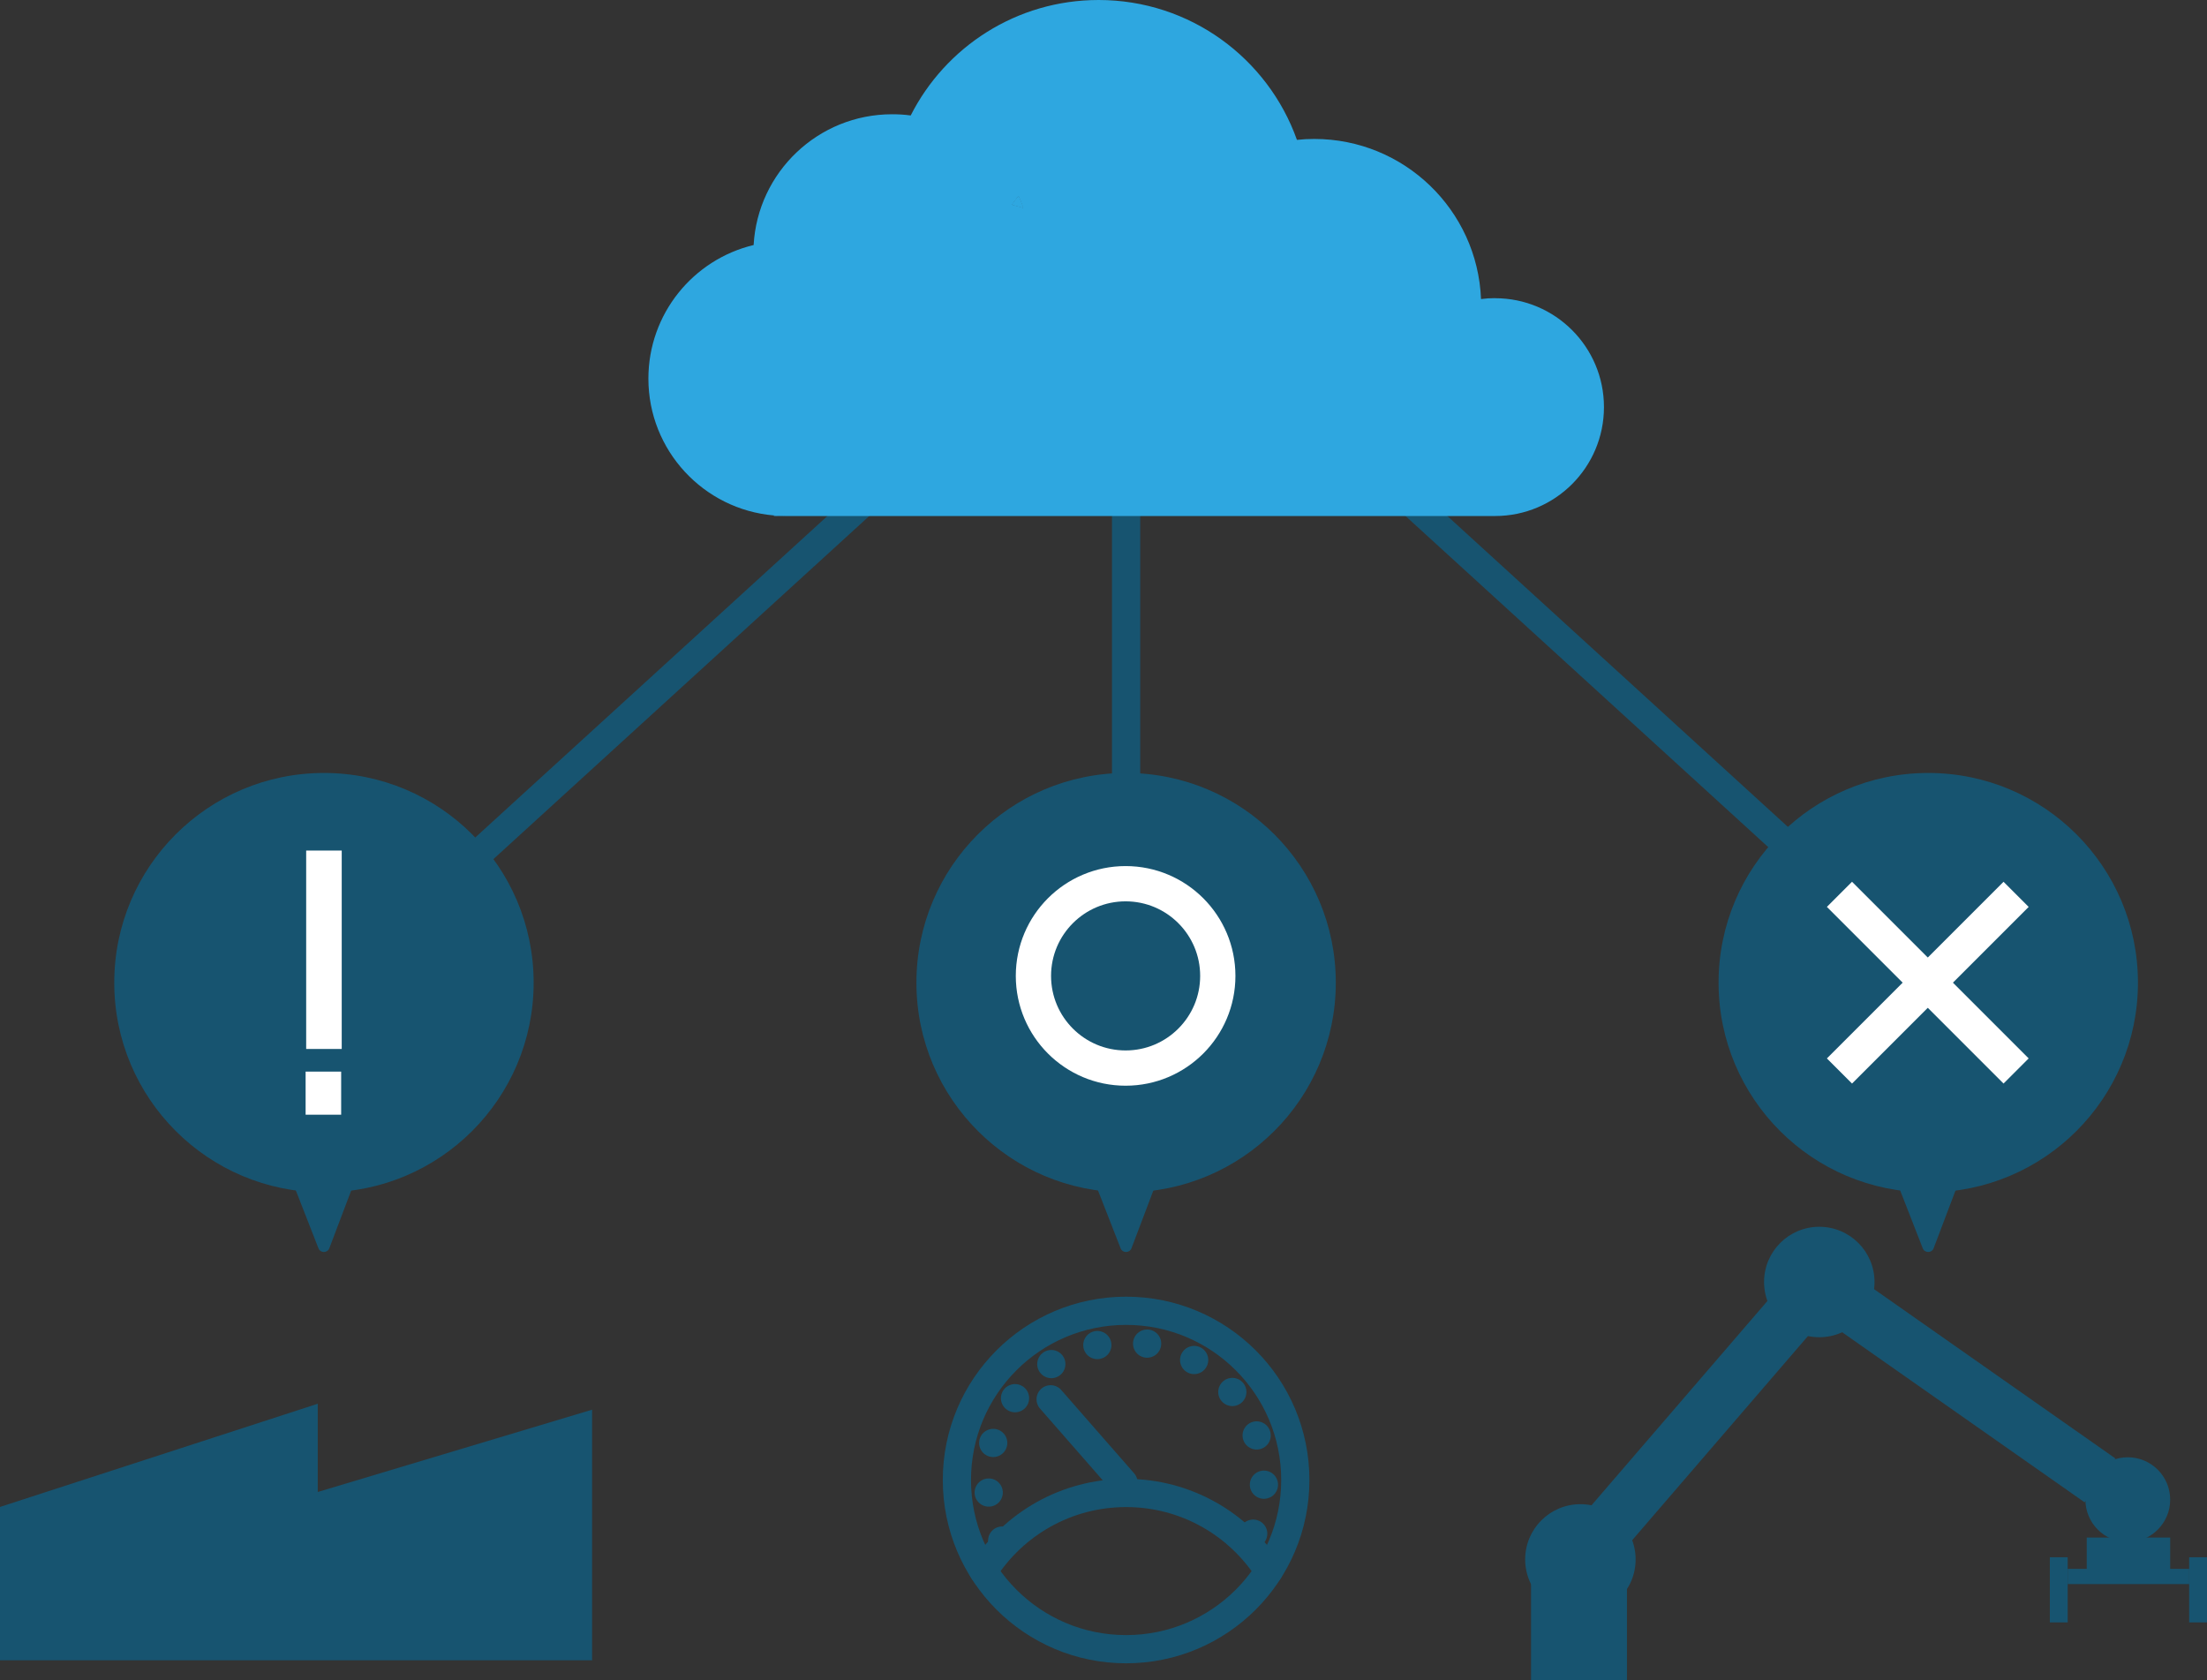 <?xml version="1.0" encoding="UTF-8"?><svg id="_レイヤー_2" xmlns="http://www.w3.org/2000/svg" viewBox="0 0 312.91 238.2"><rect x="0" y="0" width="312.91" height="238.2" fill="#333333" stroke="none"/><defs><style>.cls-1,.cls-2,.cls-3,.cls-4,.cls-5{fill:none;}.cls-1,.cls-2,.cls-4,.cls-5{stroke:#175470;stroke-width:4px;}.cls-1,.cls-4,.cls-5{stroke-linecap:round;stroke-linejoin:round;}.cls-2,.cls-3{stroke-miterlimit:10;}.cls-3{stroke:#fff;stroke-width:5px;}.cls-6{fill:#fff;}.cls-6,.cls-7,.cls-8{stroke-width:0px;}.cls-4{fill-rule:evenodd;}.cls-7{fill:#175470;}.cls-5{stroke-dasharray:0 0 0 7.1;}.cls-8{fill:#2ea7e0;}</style></defs><g id="_レイヤー_1-2"><line class="cls-2" x1="159.66" y1="71.97" x2="159.66" y2="139.32"/><polyline class="cls-7" points="83.95 235.39 83.95 199.86 45.05 211.53 45.05 199.02 0 213.65 0 235.39"/><circle class="cls-1" cx="159.66" cy="209.83" r="23.99"/><path class="cls-4" d="m139.45,222.74c4.26-6.66,11.72-11.07,20.21-11.07s15.95,4.41,20.21,11.07"/><line class="cls-1" x1="142.09" y1="218.42" x2="142.09" y2="218.42"/><path class="cls-5" d="m140.18,211.61c-.05-.59-.08-1.18-.08-1.78,0-10.8,8.76-19.56,19.56-19.56s19.56,8.76,19.56,19.56c0,1.45-.16,2.87-.46,4.23"/><line class="cls-1" x1="177.68" y1="217.44" x2="177.68" y2="217.44"/><line class="cls-1" x1="148.96" y1="198.39" x2="159.29" y2="210.2"/><circle class="cls-7" cx="159.66" cy="139.32" r="29.73"/><path class="cls-7" d="m155,167.05l3.88,9.93c.27.7,1.27.7,1.54,0l3.76-9.92"/><circle class="cls-3" cx="159.59" cy="138.36" r="13.07"/><circle class="cls-7" cx="45.93" cy="139.32" r="29.73"/><path class="cls-7" d="m41.27,167.05l3.88,9.93c.27.7,1.27.7,1.54,0l3.76-9.92"/><circle class="cls-7" cx="273.39" cy="139.32" r="29.73"/><path class="cls-7" d="m268.73,167.05l3.88,9.93c.27.7,1.27.7,1.54,0l3.76-9.92"/><rect class="cls-6" x="43.41" y="120.59" width="5.04" height="28.13"/><rect class="cls-6" x="270.8" y="121.61" width="5.04" height="35.42" transform="translate(178.57 -152.46) rotate(45)"/><rect class="cls-6" x="270.8" y="121.61" width="5.04" height="35.42" transform="translate(-18.46 234.07) rotate(-45)"/><rect class="cls-6" x="43.33" y="151.93" width="5.04" height="6.11"/><line class="cls-2" x1="63.17" y1="125.29" x2="127.07" y2="66.96"/><line class="cls-2" x1="259.35" y1="125.29" x2="195.45" y2="66.96"/><path class="cls-8" d="m145.08,29.47c-.52-.17-1.05-.32-1.59-.45.29-.42.6-.82.92-1.21.25.54.46,1.09.66,1.66Z"/><path class="cls-8" d="m145.08,29.47c-.52-.17-1.05-.32-1.59-.45.29-.42.6-.82.92-1.21.25.54.46,1.09.66,1.66Z"/><path class="cls-8" d="m145.08,29.47c-.52-.17-1.05-.32-1.59-.45.29-.42.6-.82.92-1.21.25.54.46,1.09.66,1.66Z"/><path class="cls-8" d="m211.96,42.27c-.67,0-1.34.04-1.98.13-.5-12.62-10.9-22.7-23.64-22.7-.83,0-1.65.04-2.46.13-4.11-11.56-15.15-19.83-28.12-19.83-11.64,0-21.72,6.66-26.64,16.37-.86-.12-1.75-.17-2.64-.17-10.48,0-19.05,8.2-19.63,18.54-8.56,2.05-14.92,9.75-14.92,18.94,0,10.19,7.83,18.55,17.8,19.4.55.05,1.11.08,1.67.08h100.57c8.53,0,15.44-6.91,15.44-15.44s-6.91-15.44-15.44-15.44Zm-66.88-12.8c-.52-.17-1.05-.32-1.59-.45.29-.42.6-.82.92-1.21.25.54.46,1.09.66,1.66Z"/><path class="cls-8" d="m111.39,73.15h-1.67v-.08c.55.05,1.11.08,1.67.08Z"/><rect class="cls-7" x="219.33" y="198.35" width="42.05" height="7.6" transform="translate(-69.66 252.39) rotate(-49.27)"/><rect class="cls-7" x="276.72" y="176.78" width="7.6" height="42.05" transform="translate(-42.51 313.86) rotate(-54.95)"/><circle class="cls-7" cx="257.94" cy="181.76" r="7.83"/><circle class="cls-7" cx="224.07" cy="221.09" r="7.83"/><circle class="cls-7" cx="301.68" cy="212.62" r="6.01"/><rect class="cls-7" x="217.07" y="224.6" width="13.6" height="13.6"/><rect class="cls-7" x="295.86" y="217.99" width="11.83" height="5.58"/><rect class="cls-7" x="290.63" y="220.78" width="2.53" height="9.24"/><rect class="cls-7" x="310.38" y="220.78" width="2.53" height="9.24"/><rect class="cls-7" x="293.16" y="222.43" width="17.23" height="2.16"/></g></svg>